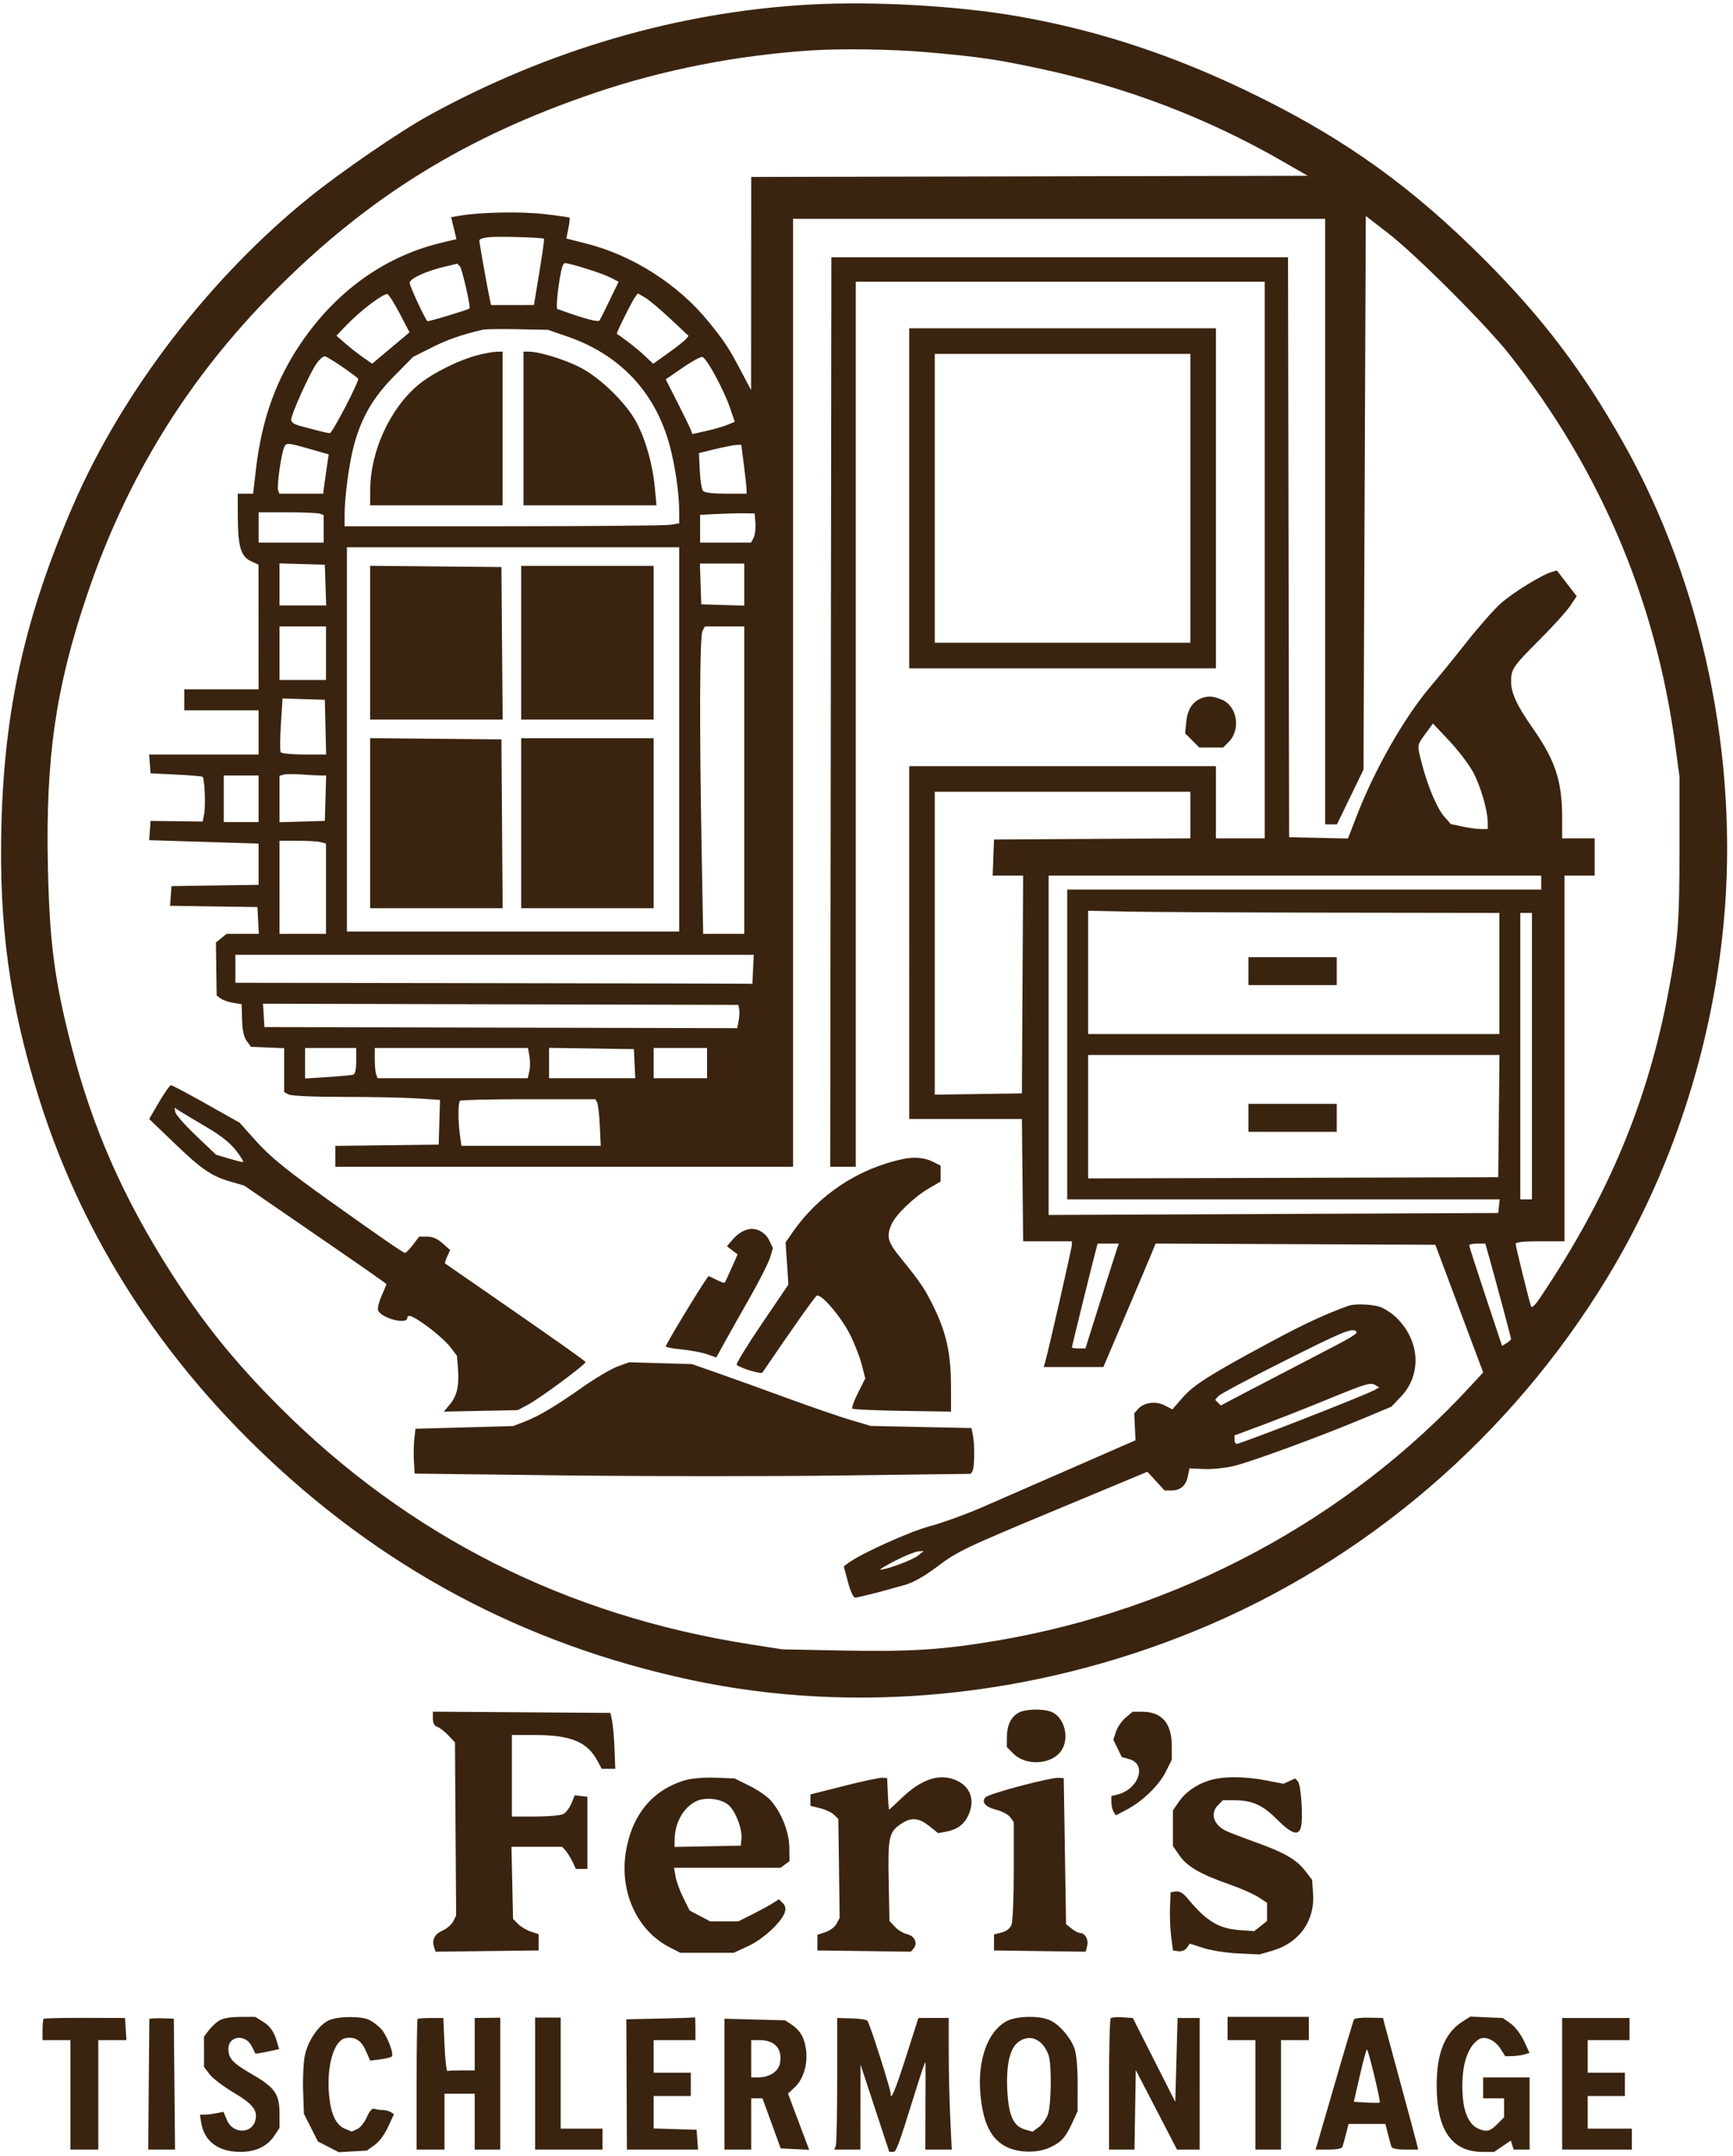 <?xml version="1.0" encoding="UTF-8"?> <svg xmlns="http://www.w3.org/2000/svg" width="251" height="312" viewBox="0 0 251 312" fill="none"><path fill-rule="evenodd" clip-rule="evenodd" d="M117.216 0.664C98.247 1.722 79.36 7.228 62.051 16.745C57.967 18.99 49.445 24.828 44.867 28.517C30.409 40.166 17.71 56.696 10.589 73.137C3.629 89.203 0.63 102.586 0.203 119.485C-0.161 133.886 1.39 145.265 5.533 158.586C11.468 177.667 22.063 194.753 36.998 209.327C54.875 226.771 75.695 237.936 100.052 243.141C123.733 248.201 149.476 245.702 173.081 236.05C197.798 225.944 218.803 207.948 232.823 184.867C242.062 169.657 247.921 151.821 249.64 133.672C251.897 109.85 246.613 84.505 235.146 64.143C229.272 53.714 223.431 46.01 214.994 37.563C204.65 27.206 195.127 20.339 182.336 14.011C170.553 8.182 159.487 4.484 147.504 2.372C138.829 0.843 126.484 0.147 117.216 0.664ZM117.384 7.303C106.677 8.013 96.02 10.106 86.217 13.424C67.418 19.786 53.383 28.459 39.807 42.102C27.243 54.73 18.355 69.111 12.604 86.114C8.064 99.541 6.6 109.675 6.936 125.364C7.172 136.446 7.89 141.914 10.368 151.508C13.387 163.197 17.81 173.267 24.63 183.976C29.315 191.334 34.005 197.149 40.46 203.601C59.217 222.352 82.04 233.848 108.76 238.003L113.345 238.716L122.209 238.888C131.893 239.075 136.582 238.772 144.384 237.453C170.871 232.973 195.304 219.837 213.077 200.519L214.813 198.632L211.351 189.396L207.888 180.159L187.63 180.072L167.371 179.985L166.856 181.252C166.573 181.949 164.871 185.97 163.074 190.187L159.808 197.856H155.484H151.161L151.342 197.266C151.751 195.937 155.244 180.617 155.244 180.154V179.654H151.717H148.188L148.099 170.805L148.009 161.957H139.848H131.686L131.687 136.423V110.89H153.898H176.11V116.114V121.339H179.643H183.177V81.058V40.777H153.562H123.946V104.822V168.867H122.094H120.243L120.328 103.053L120.413 37.238H153.481H186.549L186.63 79.204L186.711 121.171L190.972 121.265L195.233 121.359L196.457 118.193C199.138 111.262 203.422 103.77 207.288 99.246C208.391 97.956 210.683 95.137 212.382 92.98C214.081 90.823 216.282 88.321 217.272 87.418C218.983 85.859 223.25 83.215 224.777 82.768L225.487 82.56L226.924 84.425L228.36 86.29L227.399 87.719C226.871 88.505 224.898 90.684 223.015 92.561C219.145 96.42 218.847 96.855 218.858 98.648C218.867 100.325 219.702 102.115 222.017 105.425C225.269 110.072 226.254 113.071 226.254 118.322V121.339H228.61H230.966V124.036V126.732H228.778H226.591V153.193V179.654H223.057C220.61 179.654 219.523 179.773 219.523 180.043C219.523 180.401 221.387 187.965 221.747 189.068C221.848 189.377 222.327 188.923 223.078 187.805C232.966 173.099 238.68 159.429 241.703 143.249C243.056 136.008 243.245 133.499 243.247 122.856L243.249 112.407L242.636 107.856C239.809 86.868 231.741 67.893 218.556 51.227C215.171 46.947 204.991 36.79 201.014 33.725L197.817 31.26L197.648 71.328L197.48 111.395L195.558 115.356L193.635 119.317H192.781H191.927V75.496V31.676H153.394H114.86V100.272V168.867H81.711H48.562V167.357V165.846L56.05 165.756L63.538 165.665L63.633 162.43L63.729 159.195L60.436 158.977C58.625 158.857 53.84 158.758 49.802 158.757C45.388 158.756 42.2 158.616 41.809 158.406L41.158 158.057V154.881V151.706L38.753 151.607L36.348 151.508L35.735 150.665C35.311 150.08 35.104 149.136 35.06 147.582L34.996 145.341L33.778 145.146C33.107 145.039 32.293 144.756 31.968 144.518L31.378 144.086L31.326 140.249L31.275 136.412L32.047 135.786L32.819 135.159H35.155H37.49L37.389 133.221L37.288 131.283L30.959 131.191L24.63 131.099L24.733 129.674L24.836 128.249L31.146 128.158L37.456 128.066V125.081V122.096L29.53 121.848L21.604 121.6L21.706 120.205L21.807 118.811L25.585 118.858L29.363 118.904L29.579 117.75C29.798 116.58 29.633 112.717 29.352 112.436C29.267 112.351 27.535 112.202 25.503 112.105L21.807 111.928L21.704 110.566L21.6 109.204H29.528H37.456V106.002V102.8H32.072H26.687V101.283V99.766H32.072H37.456L37.449 90.749L37.442 81.732L36.355 81.227C34.89 80.545 34.47 79.154 34.446 74.906L34.427 71.451H35.545H36.662L37.072 67.913C37.842 61.288 39.65 55.892 42.769 50.919C47.886 42.761 55.211 37.26 63.711 35.191L66.109 34.607L65.917 33.816C65.812 33.38 65.638 32.667 65.532 32.23L65.34 31.435L66.626 31.214C69.6 30.702 75.481 30.592 78.85 30.985C80.794 31.211 82.433 31.446 82.494 31.506C82.554 31.566 82.475 32.27 82.317 33.069L82.03 34.522L84.935 35.258C91.695 36.969 98.334 41.23 102.711 46.666C105.035 49.552 105.534 50.315 107.355 53.755L108.783 56.452L108.792 41.032L108.802 25.611L149.103 25.526L189.403 25.44L185.701 23.313C174.867 17.085 163.206 12.634 150.701 9.952C144.394 8.599 141.884 8.232 134.379 7.566C129.373 7.121 121.868 7.005 117.384 7.303ZM71.194 34.306C70.103 34.369 69.428 34.562 69.428 34.812C69.428 35.196 70.602 41.786 70.956 43.39L71.123 44.148L74.229 44.147L77.336 44.145L78.119 39.398C78.55 36.787 78.853 34.608 78.792 34.556C78.593 34.386 72.997 34.201 71.194 34.306ZM64.379 38.602C61.678 39.242 59.331 40.33 59.331 40.942C59.331 41.383 61.485 46.034 61.897 46.482C61.996 46.59 67.559 44.92 67.996 44.651C68.216 44.516 66.93 38.875 66.604 38.544L66.23 38.165L64.379 38.602ZM81.419 38.671C80.944 40.324 80.454 44.628 80.729 44.727C84.766 46.173 86.653 46.679 86.847 46.366C86.971 46.166 87.64 44.827 88.333 43.39L89.595 40.778L88.296 40.114C87.179 39.544 82.523 38.081 81.824 38.081C81.694 38.081 81.512 38.346 81.419 38.671ZM53.746 43.927C52.653 44.744 51.078 46.126 50.245 46.999L48.73 48.585L50.008 49.703C50.711 50.317 51.874 51.228 52.594 51.728L53.903 52.636L56.608 50.369L59.313 48.101L57.892 45.383C57.11 43.889 56.305 42.615 56.102 42.553C55.899 42.492 54.839 43.11 53.746 43.927ZM92.052 42.888C91.599 43.452 89.212 48.246 89.346 48.325C90.194 48.834 92.417 50.577 93.375 51.485L94.607 52.653L96.784 51.097C97.981 50.241 99.134 49.332 99.345 49.077L99.73 48.613L97.077 46.128C95.618 44.761 93.966 43.379 93.406 43.056L92.388 42.47L92.052 42.888ZM69.932 47.719C66.787 48.46 64.835 49.141 62.528 50.3L59.836 51.652L57.128 54.389C54.065 57.484 52.367 60.387 51.28 64.388C50.565 67.021 49.916 71.847 49.911 74.57L49.908 76.171L72.877 76.167C85.51 76.165 96.414 76.069 97.108 75.954L98.37 75.745V73.96C98.37 71.397 97.769 67.299 96.966 64.373C94.849 56.667 89.744 51.291 82.047 48.66L79.355 47.74L74.98 47.65C72.574 47.6 70.302 47.632 69.932 47.719ZM131.687 72.126V96.732H153.898H176.11V72.126V47.519H153.898H131.687V72.126ZM69.091 51.427C66.255 52.181 62.425 54.123 60.465 55.8C56.418 59.263 53.651 65.353 53.622 70.862L53.61 73.137H63.201H72.793V62.013V50.89L71.867 50.912C71.358 50.924 70.109 51.156 69.091 51.427ZM75.822 62.013V73.137H85.452H95.083L94.843 70.569C94.531 67.231 93.54 63.703 92.206 61.173C90.727 58.37 86.999 54.717 84.067 53.198C81.807 52.028 78.105 50.89 76.557 50.89H75.822V62.013ZM135.389 72.126V93.025H153.898H172.408V72.126V51.227H153.898H135.389V72.126ZM45.842 52.614C44.896 53.945 42.171 59.97 42.169 60.736C42.168 61.133 42.616 61.429 43.598 61.685C44.385 61.889 45.558 62.198 46.206 62.37C46.854 62.542 47.56 62.684 47.775 62.685C48.141 62.687 52.132 55.005 51.877 54.79C50.62 53.733 47.365 51.564 47.033 51.564C46.789 51.564 46.253 52.036 45.842 52.614ZM98.826 53.25L96.422 54.908L98.185 58.377C99.155 60.284 100.02 62.065 100.107 62.334L100.265 62.822L102.262 62.381C103.36 62.138 104.745 61.739 105.339 61.493L106.418 61.048L105.751 59.087C104.836 56.397 102.312 51.751 101.717 51.663C101.45 51.623 100.148 52.337 98.826 53.25ZM41.188 64.656C40.769 65.445 40.057 70.39 40.279 70.97L40.464 71.451H43.633H46.803L47.018 69.85C47.137 68.97 47.317 67.69 47.419 67.007L47.604 65.765L45.307 65.105C41.664 64.059 41.514 64.043 41.188 64.656ZM103.586 65L101.23 65.572L101.35 68.09C101.415 69.475 101.623 70.799 101.811 71.03C102.039 71.31 103.158 71.451 105.141 71.451H108.129V70.885C108.129 70.572 107.958 68.98 107.749 67.345L107.368 64.373L106.655 64.4C106.263 64.415 104.882 64.685 103.586 65ZM37.456 76.339V78.53H42.168H46.879V76.544V74.557L46.347 74.353C46.054 74.24 43.934 74.148 41.635 74.148H37.456V76.339ZM103.838 74.391L101.398 74.515V76.522V78.53H105.089H108.779L109.145 77.843C109.347 77.465 109.467 76.517 109.41 75.736L109.307 74.317L107.793 74.292C106.96 74.278 105.18 74.323 103.838 74.391ZM50.245 107.013V134.822H74.307H98.37V107.013V79.204H74.307H50.245V107.013ZM40.485 84.585V87.631H43.864H47.242L47.145 84.682L47.047 81.732L43.766 81.636L40.485 81.54V84.585ZM101.469 84.513L101.567 87.463L104.68 87.56L107.793 87.657V84.61V81.564H104.582H101.372L101.469 84.513ZM53.61 93.019V104.148H63.206H72.802L72.713 93.109L72.624 82.07L63.117 81.98L53.61 81.891V93.019ZM75.485 93.025V104.148H85.076H94.668V93.025V81.901H85.076H75.485V93.025ZM40.485 94.541V98.418H43.85H47.216V94.541V90.665H43.85H40.485V94.541ZM101.747 91.317C101.341 92.076 101.29 104.864 101.621 122.969L101.844 135.159H104.818H107.793V112.912V90.665H104.944H102.095L101.747 91.317ZM173.922 101.096C172.695 101.599 171.978 102.745 171.813 104.466L171.652 106.14L172.677 107.166L173.702 108.193H175.426H177.15L177.954 107.388C179.748 105.59 179.206 102.205 176.974 101.271C175.67 100.725 174.931 100.683 173.922 101.096ZM40.684 104.813C40.554 106.86 40.541 108.686 40.655 108.87C40.768 109.054 42.296 109.204 44.049 109.204H47.237L47.142 105.244L47.047 101.283L43.983 101.187L40.919 101.09L40.684 104.813ZM206.467 106.183C205.217 107.885 205.232 107.777 205.904 110.398C206.76 113.738 208.113 116.97 209.147 118.15L210.126 119.266L211.812 119.628C212.74 119.828 213.945 119.991 214.492 119.991H215.485L215.48 119.064C215.47 117.322 214.459 113.82 213.38 111.792C212.788 110.678 211.232 108.63 209.924 107.241L207.545 104.715L206.467 106.183ZM53.61 119.143V131.451H63.205H72.801L72.713 119.232L72.624 107.013L63.117 106.924L53.61 106.834V119.143ZM75.485 119.148V131.451H85.076H94.668V119.148V106.845H85.076H75.485V119.148ZM41.074 112.114L40.485 112.288V115.646V119.004L43.766 118.907L47.047 118.811L47.144 115.525L47.24 112.238H46.436C45.994 112.238 44.739 112.171 43.647 112.089C42.556 112.007 41.398 112.018 41.074 112.114ZM32.408 115.609V118.98H34.932H37.456V115.609V112.238H34.932H32.408V115.609ZM135.389 136.515V158.433L141.699 158.341L148.009 158.249L148.096 142.491L148.184 126.732H145.979H143.774L143.872 124.12L143.97 121.508L158.189 121.42L172.408 121.332V117.965V114.598H153.898H135.389V136.515ZM40.485 128.418V135.159H43.85H47.216V128.626V122.092L46.459 121.889C46.042 121.777 44.528 121.683 43.093 121.681L40.485 121.676V128.418ZM151.879 151.287V175.842L184.439 175.701L216.999 175.56L217.105 174.573L217.21 173.586H185.891H154.571V151.171V128.755H188.898H223.225V127.744V126.732H187.552H151.879V151.287ZM157.6 140.735V149.654H187.384H217.167V140.89V132.126L192.853 132.09C179.48 132.07 166.077 132.001 163.069 131.935L157.6 131.816V140.735ZM220.196 152.856V173.586H221.038H221.879V152.856V132.126H221.038H220.196V152.856ZM34.091 140.216V142.238L70.942 142.294C91.21 142.325 108.058 142.363 108.382 142.379L108.97 142.407L109.071 140.3L109.171 138.193H71.631H34.091V140.216ZM180.821 140.553V142.575H187.216H193.61V140.553V138.53H187.216H180.821V140.553ZM38.196 146.959L38.297 148.65L72.541 148.731L106.784 148.811L106.983 147.749C107.092 147.165 107.128 146.407 107.062 146.064L106.942 145.44L72.518 145.354L38.094 145.269L38.196 146.959ZM44.187 153.887V156.099L47.468 155.884C49.273 155.766 50.939 155.61 51.17 155.537C51.44 155.453 51.591 154.737 51.591 153.541V151.676H47.889H44.187V153.887ZM54.283 153.334C54.283 154.246 54.375 155.232 54.487 155.525L54.692 156.058H65.567H76.441L76.668 155.021C76.794 154.45 76.799 153.464 76.68 152.83L76.464 151.676H65.374H54.283V153.334ZM79.523 153.859V156.058H85.766H92.007L91.907 153.951L91.807 151.845L85.665 151.753L79.523 151.661V153.859ZM94.668 153.867V156.058H98.538H102.408V153.867V151.676H98.538H94.668V153.867ZM157.6 161.622V170.556L187.3 170.47L216.999 170.384L217.089 161.536L217.179 152.687H187.39H157.6V161.622ZM23.033 159.513L21.607 161.957L25.241 165.441C29.249 169.285 30.643 170.234 33.468 171.046L35.368 171.591L41.116 175.538C53.004 183.702 55.966 185.762 55.966 185.866C55.966 185.924 55.651 186.686 55.266 187.557C54.881 188.428 54.652 189.365 54.757 189.639C55.199 190.792 58.995 191.779 58.995 190.741C58.995 190.104 59.919 190.512 62.066 192.098C63.292 193.004 64.719 194.302 65.237 194.983L66.179 196.219L66.329 198.033C66.534 200.515 66.196 202.027 65.157 203.263L64.279 204.308L69.629 204.2L74.98 204.092L76.41 203.339C78.196 202.399 84.902 197.432 84.808 197.119C84.771 196.991 80.197 193.747 74.644 189.909C69.091 186.071 64.504 182.895 64.451 182.853C64.397 182.81 64.543 182.358 64.775 181.849L65.196 180.925L64.109 179.952C63.358 179.28 62.665 178.98 61.867 178.98H60.712L59.813 180.159C59.319 180.808 58.8 181.339 58.66 181.339C58.424 181.339 55.208 179.126 48.225 174.156C41.536 169.396 39.141 167.454 36.99 165.046L34.71 162.495L29.892 159.782C27.242 158.29 24.936 157.069 24.766 157.069C24.597 157.069 23.817 158.169 23.033 159.513ZM66.623 159.317C66.338 159.601 66.333 162.229 66.612 164.269L66.826 165.834H76.918H87.01L86.868 162.878C86.791 161.253 86.612 159.736 86.471 159.508L86.214 159.092H76.531C71.205 159.092 66.746 159.193 66.623 159.317ZM180.821 161.789V163.811H187.216H193.61V161.789V159.766H187.216H180.821V161.789ZM25.394 160.971C25.457 161.328 26.809 162.858 28.398 164.371L31.287 167.123L33.087 167.658C34.076 167.952 35.021 168.193 35.186 168.193C35.351 168.193 34.907 167.449 34.2 166.539C33.303 165.387 31.994 164.347 29.884 163.112C28.218 162.137 26.5 161.111 26.067 160.831L25.279 160.322L25.394 160.971ZM130.845 167.738C124.31 169.101 118.509 172.951 114.741 178.426L113.78 179.822L113.986 182.872L114.191 185.922L110.321 191.621C108.192 194.756 106.563 197.416 106.701 197.533C107.328 198.064 110.243 198.925 110.439 198.637C114.777 192.258 117.983 187.725 118.29 187.535C118.899 187.158 121.806 190.552 123.132 193.19C123.776 194.471 124.532 196.415 124.812 197.511L125.322 199.503L124.276 201.579C123.7 202.72 123.327 203.753 123.447 203.873C123.567 203.994 126.833 204.141 130.704 204.2L137.744 204.309L137.739 200.661C137.731 196.071 137.099 193.051 135.402 189.508C134.019 186.618 133.4 185.688 130.425 182.032C128.557 179.736 128.355 178.986 129.125 177.199C129.725 175.806 132.392 173.243 134.547 171.99L136.23 171.011V169.855V168.699L135.052 168.109C133.945 167.555 132.382 167.417 130.845 167.738ZM108.297 177.942C107.388 178.205 106.743 178.66 105.95 179.595L105.286 180.379L106.059 180.963L106.831 181.547L105.955 183.533C105.473 184.625 105.021 185.576 104.952 185.645C104.883 185.714 104.365 185.532 103.802 185.24C103.239 184.949 102.711 184.71 102.628 184.71C102.419 184.71 97.034 193.513 96.421 194.856C96.368 194.974 97.4 195.176 98.715 195.306C100.029 195.435 101.698 195.751 102.423 196.007L103.741 196.473L104.989 194.215C105.676 192.973 107.34 190.019 108.687 187.65C110.035 185.28 111.319 182.734 111.541 181.992L111.944 180.642L111.408 179.515C110.835 178.311 109.448 177.61 108.297 177.942ZM158.639 181.255C158.077 183.388 155.244 194.873 155.244 195.02C155.244 195.097 155.687 195.159 156.228 195.159H157.212L157.554 194.064C158.918 189.696 161.755 180.757 161.886 180.412L162.047 179.991H160.51H158.972L158.639 181.255ZM212.792 180.243C212.792 180.383 213.863 183.714 215.172 187.647L217.552 194.798L218.201 194.392C218.558 194.169 218.85 193.896 218.85 193.786C218.85 193.595 216.669 185.454 215.628 181.76L215.129 179.991H213.961C213.318 179.991 212.792 180.104 212.792 180.243ZM195.292 188.99C192.065 190.151 188.845 191.641 184.355 194.052C175.263 198.934 172.927 200.403 171.306 202.26L169.8 203.984L168.707 203.418C167.407 202.745 165.708 202.958 164.856 203.901L164.28 204.539L164.37 206.496L164.461 208.452L155.73 212.269C150.928 214.369 144.955 216.976 142.456 218.063C139.957 219.15 136.446 220.426 134.654 220.9C131.736 221.671 124.63 224.88 122.826 226.241L122.211 226.706L122.813 228.966C123.167 230.298 123.595 231.227 123.855 231.227C124.288 231.227 127.832 230.32 131.222 229.342C132.239 229.049 133.96 228.08 135.428 226.974C138.751 224.47 139.299 224.207 153.697 218.211L166.181 213.012L167.43 214.366L168.679 215.721H169.638C170.963 215.721 171.748 215.054 172.037 213.682L172.281 212.519L174.345 212.615C175.48 212.668 177.412 212.478 178.638 212.193C181.078 211.626 191.104 207.951 197.48 205.286L201.518 203.597L202.923 202.122C205.951 198.94 205.664 194.028 202.254 190.714C201.535 190.015 200.393 189.288 199.718 189.1C198.424 188.74 196.144 188.683 195.292 188.99ZM185.929 197.014C180.943 199.517 176.67 201.799 176.434 202.085L176.004 202.604L176.41 203.01L176.816 203.417L180.753 201.348C182.919 200.211 187.115 198.028 190.076 196.498C196.086 193.393 196.731 193.005 196.412 192.685C195.873 192.146 194.476 192.723 185.929 197.014ZM89.451 197.773C88.526 198.107 86.199 199.485 84.28 200.834C80.315 203.622 77.999 204.988 75.819 205.823L74.307 206.401L67.24 206.595L60.172 206.789L60.004 208.305C59.912 209.14 59.887 210.601 59.949 211.552L60.062 213.281L81.487 213.537C93.271 213.677 111.391 213.685 121.753 213.554L140.594 213.315L140.847 212.917C141.152 212.437 141.19 209.126 140.906 207.706L140.702 206.685L133.418 206.533L126.134 206.382L123.273 205.54C121.7 205.077 117.611 203.672 114.187 202.418C110.763 201.163 106.219 199.528 104.091 198.783L100.22 197.43L95.677 197.298L91.134 197.166L89.451 197.773ZM192.264 202.537C189.21 203.788 184.931 205.473 182.756 206.282L178.802 207.752V208.366C178.802 208.704 178.937 208.98 179.102 208.98C179.691 208.98 197.451 202.054 199.024 201.211L199.758 200.817L199.292 200.522C198.522 200.033 198.041 200.171 192.264 202.537ZM129.668 225.882C128.279 226.591 127.313 227.173 127.52 227.176C128.384 227.189 132.132 225.796 132.932 225.166L133.797 224.485L132.994 224.539C132.553 224.569 131.056 225.173 129.668 225.882ZM147.541 247.877C146.422 248.498 145.847 249.681 145.833 251.393L145.821 252.852L146.776 253.808C148.624 255.659 152.39 255.402 153.744 253.332C154.918 251.536 154.194 248.631 152.363 247.796C151.226 247.276 148.541 247.322 147.541 247.877ZM62.697 248.728C62.697 249.393 62.899 249.785 63.31 249.916C63.648 250.023 64.367 250.574 64.909 251.14L65.894 252.169L65.979 264.704L66.065 277.238L65.638 278.081C65.404 278.544 64.724 279.139 64.127 279.404C62.949 279.925 62.528 280.725 62.867 281.795L63.083 282.476L70.546 282.385L78.009 282.294V281.114V279.935L76.904 279.577C76.296 279.38 75.463 278.883 75.053 278.473L74.307 277.726L74.193 272.51L74.079 267.294H77.758H81.438L81.951 267.884C82.232 268.208 82.674 268.929 82.933 269.485L83.403 270.496H84.239H85.076V265.272V260.047L84.164 259.941L83.252 259.836L82.762 261.01C82.493 261.656 81.967 262.348 81.593 262.548C81.22 262.748 79.389 262.912 77.526 262.912H74.139V257.013V251.114H77.443C82.659 251.114 85.042 252.088 86.517 254.822L87.153 256.002H88.134H89.115L89.004 253.131C88.943 251.553 88.786 249.732 88.654 249.087L88.414 247.912L75.555 247.824L62.697 247.736V248.728ZM163.033 248.597C162.476 249.067 161.847 249.978 161.634 250.622L161.249 251.793L161.864 253.049L162.48 254.305L163.58 254.614C166.163 255.34 164.935 258.953 161.842 259.731L160.966 259.952L160.971 260.842C160.974 261.332 161.121 261.96 161.298 262.238L161.62 262.744L163.181 261.918C165.505 260.691 167.868 258.403 168.848 256.434L169.716 254.69V252.717C169.716 249.393 168.279 247.744 165.383 247.744H164.046L163.033 248.597ZM99.355 257.623C94.525 258.989 91.476 262.67 90.627 268.162C89.742 273.896 92.315 279.445 96.962 281.824L98.538 282.631H102.408H106.278L108.376 281.66C110.548 280.656 113.224 278.177 113.675 276.753C113.841 276.231 113.743 275.806 113.371 275.434L112.823 274.885L111.906 275.465C111.402 275.785 110.081 276.503 108.97 277.063L106.951 278.08L104.901 278.08L102.851 278.081L101.367 277.296L99.884 276.512L98.971 274.684C98.469 273.678 97.96 272.287 97.84 271.592L97.621 270.328H105.335H113.049L113.699 269.852L114.349 269.375L114.322 267.388C114.293 265.175 113.241 262.478 111.696 260.648C111.192 260.051 109.79 259.075 108.581 258.479L106.382 257.395L103.638 257.291C102.083 257.233 100.227 257.377 99.355 257.623ZM122.264 258.475L117.384 259.71V260.536V261.363L118.805 261.716C119.587 261.91 120.496 262.34 120.824 262.671L121.422 263.272L121.517 270.424L121.612 277.575L121.172 278.418C120.928 278.886 120.212 279.43 119.563 279.642L118.394 280.023V281.159V282.294L125.162 282.385L131.929 282.477L132.341 281.98C132.958 281.236 132.458 280.178 131.377 279.941C130.854 279.825 130.065 279.348 129.626 278.88L128.826 278.028L128.713 272.295C128.588 265.925 128.745 265.177 130.452 264.008C131.951 262.981 133.031 263.054 134.577 264.284L135.876 265.318L137.028 265.102C138.624 264.802 139.613 264.08 140.24 262.757C141.241 260.644 140.611 258.672 138.634 257.733C136.198 256.575 133.505 257.422 130.548 260.277C129.623 261.17 128.826 261.901 128.777 261.901C128.729 261.901 128.644 260.877 128.589 259.626L128.49 257.35L127.817 257.295C127.446 257.265 124.948 257.796 122.264 258.475ZM147.761 258.488C145.218 259.16 142.964 259.889 142.752 260.109C142.085 260.799 142.709 261.533 144.304 261.935C145.15 262.149 146.065 262.641 146.337 263.03L146.831 263.736V270.718C146.831 274.558 146.686 278.083 146.508 278.551C146.296 279.108 145.802 279.502 145.078 279.69L143.97 279.977V281.136V282.294L150.609 282.386L157.247 282.477L157.461 281.623C157.688 280.72 157.152 279.766 156.418 279.766C156.184 279.766 155.635 279.476 155.198 279.122L154.403 278.478L154.235 267.914L154.067 257.35L153.225 257.309C152.763 257.285 150.303 257.816 147.761 258.488ZM175.164 257.68C173.249 258.279 171.691 259.379 170.695 260.835L169.884 262.02V264.602V267.183L170.823 268.541C171.929 270.139 173.86 271.261 177.985 272.703C179.637 273.28 181.558 274.122 182.252 274.573L183.514 275.394V276.713V278.032L182.588 278.763L181.663 279.494L179.643 279.359C176.533 279.15 174.731 278.066 171.996 274.758C171.356 273.984 170.848 273.682 170.313 273.758L169.547 273.867L169.457 276.058C169.408 277.263 169.483 279.159 169.626 280.272L169.885 282.294L170.669 282.405C171.136 282.472 171.632 282.272 171.895 281.911L172.337 281.306L174.307 281.943C175.391 282.294 177.657 282.647 179.343 282.728L182.407 282.876L184.332 282.315C188.178 281.196 190.464 277.978 190.182 274.08L190.038 272.079L189.105 270.854C187.805 269.147 186.079 268.144 181.799 266.609C179.769 265.88 177.822 265.131 177.472 264.943C175.689 263.987 175.256 262.419 176.446 261.227L177.119 260.553H178.679C181.352 260.553 182.844 261.212 184.954 263.324C187.077 265.449 188.087 265.772 188.423 264.432C188.757 263.1 188.433 258.267 187.98 257.813L187.57 257.402L186.734 257.784L185.897 258.166L183.33 257.674C180.194 257.073 177.099 257.075 175.164 257.68ZM100.894 260.671C99.028 261.528 97.744 263.763 97.711 266.208L97.697 267.313L102.492 267.219L107.288 267.126L107.389 266.091C107.53 264.638 106.442 261.925 105.408 261.153C104.276 260.309 102.171 260.084 100.894 260.671ZM6.317 292.191C6.229 292.279 6.158 293.008 6.158 293.811V295.272H8.177H10.197V303.193V311.114H12.216H14.235V303.193V295.272H16.273H18.311L18.208 293.671L18.105 292.069L12.29 292.051C9.092 292.04 6.404 292.104 6.317 292.191ZM21.629 292.235C21.623 292.329 21.585 296.616 21.545 301.76L21.471 311.114L23.411 311.114H25.351L25.262 301.639L25.172 292.164L23.406 292.114C22.434 292.086 21.634 292.141 21.629 292.235ZM31.735 292.447C31.272 292.737 30.591 293.378 30.221 293.87L29.547 294.766L29.549 296.957L29.551 299.148L30.335 300.196C30.766 300.772 32.328 301.965 33.807 302.846C36.634 304.53 37.348 305.438 36.985 306.887C36.484 308.886 33.709 308.862 32.87 306.851L32.367 305.645L31.336 305.852C30.769 305.965 30.001 306.058 29.63 306.058H28.954L29.146 307.241C29.582 309.932 31.637 311.452 34.837 311.451C37.025 311.45 38.704 310.651 39.721 309.126L40.485 307.981L40.484 305.924C40.482 303.082 39.815 302.126 36.492 300.206C33.689 298.587 33.081 297.929 33.081 296.515C33.081 294.648 35.539 294.355 36.436 296.114C36.719 296.671 36.967 297.167 36.986 297.217C37.005 297.267 37.787 297.143 38.724 296.943L40.426 296.577L40.156 295.634C39.702 294.047 39.143 293.242 38.023 292.558L36.951 291.903L34.764 291.911C33.373 291.916 32.27 292.111 31.735 292.447ZM47.656 292.395C46.211 293.024 44.647 295.273 44.171 297.403C43.957 298.363 43.835 300.676 43.9 302.545L44.019 305.941L45.03 307.938L46.042 309.935L47.554 310.715L49.067 311.495L51.1 311.377L53.134 311.26L54.257 310.459C54.919 309.987 55.723 308.906 56.219 307.82L57.06 305.982L56.597 305.688C56.342 305.527 55.806 305.392 55.404 305.389C55.003 305.386 54.466 305.304 54.211 305.206C53.91 305.09 53.536 305.51 53.14 306.409C52.805 307.168 52.175 307.952 51.74 308.151L50.948 308.512L49.947 308.097C48.663 307.564 47.919 305.984 47.664 303.247C47.274 299.061 48.347 295.316 50.031 294.991C51.389 294.729 52.308 295.287 52.963 296.769L53.613 298.241L55.042 298.062C55.827 297.964 56.587 297.778 56.729 297.649C57.109 297.307 56.064 294.577 55.197 293.648C54.787 293.208 54.042 292.635 53.543 292.375C52.388 291.773 49.058 291.785 47.656 292.395ZM60.483 292.21C60.405 292.287 60.341 296.572 60.341 301.732V311.114H62.36H64.379V307.069V303.025H66.567H68.754V307.069V311.114H70.605H72.456V301.57V292.026L70.605 292.048L68.754 292.069V295.862V299.654H66.903C65.885 299.654 64.939 299.691 64.8 299.738C64.661 299.785 64.472 298.078 64.379 295.946L64.211 292.069H62.418C61.431 292.069 60.561 292.133 60.483 292.21ZM77.504 301.564V311.114H82.384H87.264V309.598V308.081H84.235H81.206V300.047V292.013H79.355H77.504V301.564ZM95.636 292.153L90.716 292.256L90.757 301.683L90.797 311.111L95.949 311.113L101.101 311.114L100.997 309.682L100.894 308.249L97.781 308.152L94.668 308.055V305.708V303.362H97.36H100.052V301.676V299.991H97.36H94.668V297.631V295.272H97.697H100.725V293.586C100.725 292.659 100.687 291.935 100.641 291.975C100.595 292.017 98.343 292.096 95.636 292.153ZM121.254 301.059C121.254 306.003 121.162 310.288 121.05 310.581L120.846 311.114H122.733H124.62L124.628 304.963L124.637 298.811L126.718 305.131L128.799 311.451L129.317 311.446C129.835 311.441 129.968 311.08 132.906 301.676C133.514 299.73 134.025 298.289 134.041 298.474C134.057 298.659 134.058 301.579 134.043 304.963L134.016 311.114H135.933H137.849L137.628 306.511C137.507 303.978 137.408 299.691 137.408 296.982V292.058L135.213 292.064L133.017 292.069L131.294 297.463C129.677 302.524 128.994 304.171 128.995 303.008C128.996 302.338 125.955 292.813 125.627 292.459C125.482 292.302 124.439 292.151 123.309 292.122L121.254 292.069L121.254 301.059ZM145.816 292.519C143.063 293.971 141.55 298.153 141.997 303.081C142.387 307.389 143.587 309.732 145.956 310.809C147.713 311.608 150.32 311.612 152.047 310.817C153.708 310.054 154.331 309.368 155.311 307.226L156.076 305.553L156.081 301.676C156.084 299.261 155.914 297.312 155.629 296.507C155.042 294.843 153.366 292.936 151.979 292.356C150.394 291.693 147.224 291.777 145.816 292.519ZM160.869 292.11C160.737 292.242 160.629 296.572 160.629 301.732V311.114H162.472H164.315L164.407 305.359L164.499 299.604L167.486 305.359L170.473 311.114H172.114H173.754L173.755 301.592L173.755 292.069H172.156H170.557L170.389 298.137L170.22 304.204L167.146 298.137L164.073 292.069L162.591 291.97C161.776 291.915 161.001 291.978 160.869 292.11ZM177.793 293.586V295.272H179.812H181.831V303.193V311.114H183.682H185.533V303.193V295.272H187.552H189.571V293.586V291.901H183.682H177.793V293.586ZM196.118 292.264C196.018 292.425 194.806 296.467 193.423 301.246C192.041 306.025 190.825 310.2 190.722 310.525L190.536 311.114H192.42C193.628 311.114 194.355 310.963 194.445 310.693C194.523 310.461 194.751 309.627 194.952 308.839L195.318 307.407H197.985H200.651L201.017 308.839C201.219 309.627 201.447 310.461 201.525 310.693C201.615 310.963 202.339 311.114 203.534 311.114H205.401L205.179 310.187C205.057 309.677 204.006 305.772 202.844 301.508C201.682 297.244 200.636 293.376 200.52 292.912L200.309 292.069L198.303 292.021C197.2 291.994 196.217 292.104 196.118 292.264ZM211.906 292.529C209.277 294.182 208.081 297.094 208.081 301.845C208.081 308.306 210.266 311.451 214.754 311.451H216.4L217.609 310.63L218.818 309.808L219.025 310.461L219.232 311.114H220.387H221.542V305.89V300.665H218.177H214.812V302.182V303.699H216.326H217.841V305.073V306.447L216.857 307.432C215.79 308.501 215.274 308.614 214.042 308.052C212.833 307.5 212.055 305.883 211.866 303.527C211.536 299.404 212.412 296.264 214.205 295.148C215.06 294.615 216.543 295.27 217.334 296.53L218.009 297.605L219.018 297.585C219.574 297.573 220.366 297.465 220.78 297.345L221.531 297.126L220.734 295.407C220.284 294.435 219.446 293.337 218.806 292.881L217.675 292.074L215.318 291.97L212.961 291.866L211.906 292.529ZM226.254 301.592V311.114H231.302H236.35V309.598V308.081H233.153H229.956V305.721V303.362H232.648H235.341V301.676V299.991H232.648H229.956V297.631V295.272H232.985H236.014V293.671V292.069H231.134H226.254V301.592ZM104.932 301.645V311.114L106.867 311.114L108.802 311.114V307.407V303.699H109.616H110.429L110.955 305.131C111.244 305.919 111.839 307.55 112.278 308.755L113.074 310.946L115.136 311.046L117.197 311.146L116.333 308.855C115.857 307.595 115.167 305.764 114.8 304.786L114.133 303.009L115.14 302.066C116.362 300.923 117.023 298.687 116.743 296.645C116.505 294.899 115.882 293.831 114.618 293.001L113.713 292.407L109.322 292.291L104.932 292.176V301.645ZM147.415 295.606C146.223 296.546 145.693 299.036 145.902 302.71C146.103 306.246 146.794 307.731 148.46 308.21L149.556 308.525L150.465 307.85C150.965 307.479 151.555 306.658 151.776 306.027C152.281 304.585 152.336 298.667 151.857 297.4C150.971 295.059 149.08 294.295 147.415 295.606ZM108.802 297.968V300.665H109.829C111.425 300.665 112.721 299.832 112.955 298.657C113.374 296.56 112.25 295.272 110.002 295.272H108.802V297.968ZM196.949 300.412L196.081 304.204L197.912 304.306C198.92 304.363 199.789 304.363 199.843 304.306C199.996 304.15 198.176 296.626 197.985 296.623C197.892 296.621 197.426 298.327 196.949 300.412Z" fill="#3A2410"></path></svg> 